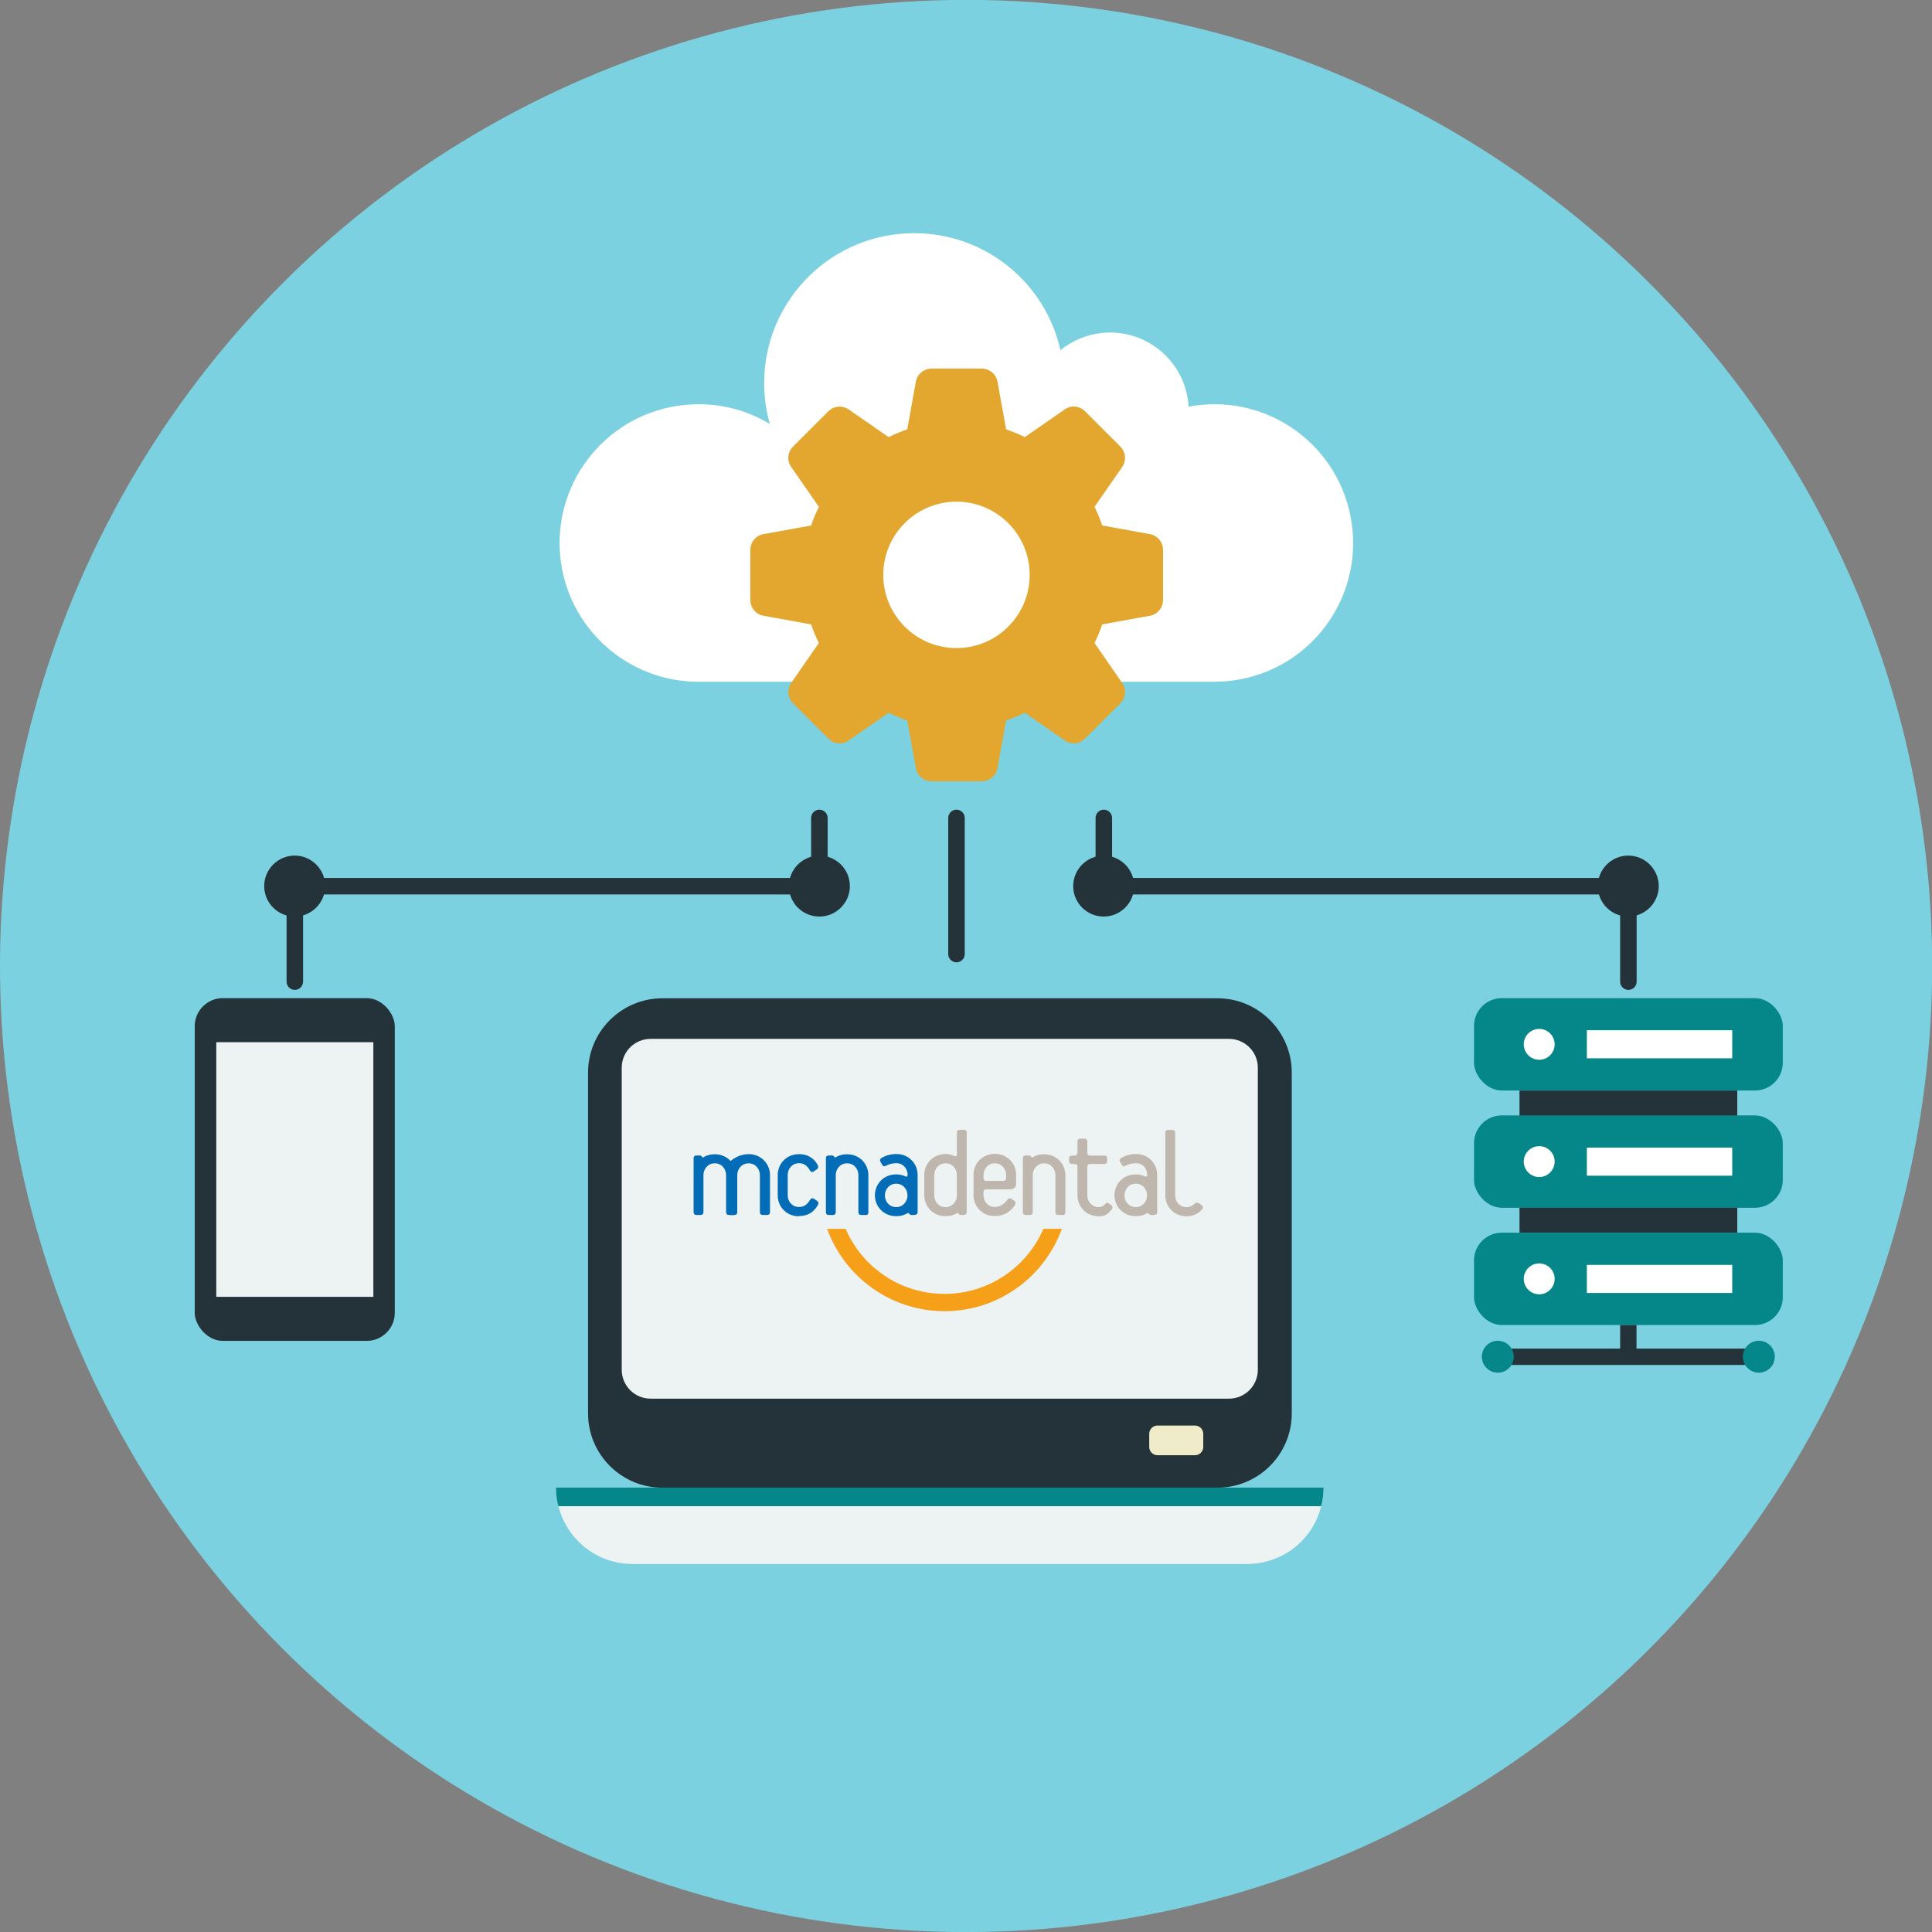 <?xml version="1.0" encoding="UTF-8"?><svg id="Layer_2" xmlns="http://www.w3.org/2000/svg" viewBox="0 0 145.15 145.15"><rect x="0" y="0" width="145.15" height="145.15" fill="#808080" stroke="none"/><defs><style>.cls-1{fill:#026cb6;}.cls-2{fill:#f0ecc9;}.cls-3{fill:#f6a01a;}.cls-4{fill:#edf3f3;}.cls-5{fill:#fff;}.cls-6{fill:#e3a72f;}.cls-7{fill:#7bd1df;}.cls-8{fill:#bfb6ad;}.cls-9{fill:#243239;}.cls-10{fill:#058789;}</style></defs><g id="Layer_1-2"><circle class="cls-7" cx="72.58" cy="72.58" r="72.58" transform="translate(-14.73 126.54) rotate(-76.72)"/><path class="cls-4" d="m99.44,111.76c0,.48-.06.95-.18,1.4-.25,1.02-.78,1.94-1.5,2.66-1.04,1.04-2.48,1.68-4.06,1.68h-46.18c-2.68,0-4.94-1.84-5.56-4.34-.12-.45-.18-.92-.18-1.4h57.66Z"/><path class="cls-9" d="m97.05,80.59v25.59c0,3.09-2.5,5.59-5.59,5.59h-41.69c-3.09,0-5.59-2.5-5.59-5.59v-25.59c0-3.09,2.51-5.59,5.59-5.59h41.69c3.09,0,5.59,2.51,5.59,5.59Z"/><path class="cls-4" d="m94.5,80.21v22.7c0,1.2-.97,2.17-2.17,2.17h-43.45c-1.2,0-2.17-.97-2.17-2.17v-22.7c0-1.19.97-2.16,2.17-2.16h43.45c1.2,0,2.17.97,2.17,2.16Z"/><path class="cls-10" d="m99.44,111.76c0,.48-.06.95-.18,1.4h-57.31c-.12-.45-.18-.92-.18-1.4h57.66Z"/><path class="cls-3" d="m78.39,92.32c-.41.95-.99,1.8-1.71,2.52-1.47,1.46-3.48,2.37-5.72,2.37-2.23,0-4.25-.9-5.72-2.37-.72-.72-1.3-1.58-1.71-2.52h-1.39c1.31,3.61,4.76,6.18,8.82,6.19,4.06,0,7.51-2.58,8.82-6.19h-1.39Z"/><path class="cls-1" d="m55.08,91.28h-.32c-.14,0-.21-.08-.21-.21v-2.79c0-.44-.31-.88-.85-.88s-.85.45-.85.88v2.79c0,.14-.08.21-.21.21h-.32c-.14,0-.21-.08-.21-.21v-4.05c0-.14.08-.21.21-.21h.25c.08,0,.13.04.16.09.04.07.1.07.13.04.17-.11.46-.22.84-.22.96,0,1.6.74,1.6,1.57v2.79c0,.14-.08.21-.21.21"/><path class="cls-1" d="m57.62,91.28h-.32c-.14,0-.21-.08-.21-.21v-2.79c0-.44-.31-.88-.85-.88s-.85.45-.85.88v2.79c0,.14-.08.21-.21.21h-.32c-.14,0-.21-.08-.21-.21v-3.54c0-.14.66-.82,1.6-.82s1.6.74,1.6,1.57v2.79c0,.14-.08.21-.21.21"/><path class="cls-1" d="m60.03,91.38c-.96,0-1.6-.74-1.6-1.57v-1.53c0-.83.64-1.57,1.6-1.57s1.34.67,1.41.84c.04.09.06.21-.06.29l-.23.16c-.11.08-.21.07-.29-.05-.09-.14-.29-.56-.83-.56s-.85.45-.85.88v1.53c0,.44.31.88.85.88s.73-.4.83-.54c.09-.13.18-.14.29-.08l.22.15c.13.09.14.18.09.29-.11.21-.47.86-1.43.86"/><path class="cls-1" d="m65.02,91.28h-.32c-.14,0-.21-.08-.21-.21v-2.79c0-.44-.31-.88-.85-.88s-.85.45-.85.88v2.79c0,.14-.08.21-.21.21h-.32c-.14,0-.21-.08-.21-.21v-4.05c0-.14.08-.21.21-.21h.25c.08,0,.13.04.16.09.04.07.1.07.13.04.17-.11.46-.22.84-.22.96,0,1.6.74,1.6,1.57v2.79c0,.14-.08.21-.21.21"/><path class="cls-1" d="m67.33,88.93c-.54,0-.85.45-.85.88s.31.88.85.88.85-.45.85-.88-.31-.88-.85-.88m1.39,2.35h-.25c-.08,0-.13-.04-.16-.09-.04-.07-.1-.07-.14-.04-.17.11-.46.22-.84.22-.96,0-1.6-.74-1.6-1.57s.64-1.57,1.6-1.57c.25,0,.51.06.72.16.08.04.14-.02.14-.12,0-.44-.31-.88-.85-.88-.34,0-.61.1-.8.2-.13.07-.2.02-.27-.1l-.13-.22c-.07-.13.02-.24.11-.29.31-.17.67-.28,1.09-.28.96,0,1.6.74,1.6,1.57v2.79c0,.14-.08.21-.21.21"/><path class="cls-8" d="m71.89,88.28c0-.44-.31-.88-.85-.88s-.85.45-.85.88v1.53c0,.44.31.88.85.88s.85-.45.85-.88v-1.53h0Zm.53,3h-.25c-.08,0-.13-.04-.15-.09-.04-.07-.1-.07-.14-.04-.17.11-.46.22-.84.22-.96,0-1.6-.74-1.6-1.57v-1.53c0-.83.64-1.57,1.6-1.57.23,0,.47.06.7.16.09.04.15,0,.15-.09v-1.68c0-.14.08-.21.21-.21h.32c.14,0,.21.08.21.21v5.97c0,.14-.08.21-.21.21"/><path class="cls-8" d="m75.59,88.28c0-.44-.31-.88-.85-.88s-.85.45-.85.88v.23c0,.14.08.21.21.21h1.28c.14,0,.21-.08.21-.21v-.23h0Zm.32,1.08h-1.81c-.14,0-.21.08-.21.21v.23c0,.44.31.88.85.88.5,0,.8-.35.97-.57.07-.1.19-.11.29-.04l.21.15c.12.09.1.22.05.3-.23.38-.71.84-1.52.84-.96,0-1.6-.74-1.6-1.57v-1.53c0-.83.64-1.57,1.6-1.57s1.6.74,1.6,1.57v.66c0,.27-.16.43-.43.43"/><path class="cls-8" d="m79.82,91.28h-.32c-.14,0-.21-.08-.21-.21v-2.79c0-.44-.31-.88-.85-.88s-.85.45-.85.88v2.79c0,.14-.08.21-.21.21h-.32c-.13,0-.21-.08-.21-.21v-4.05c0-.14.08-.21.21-.21h.25c.08,0,.13.04.15.09.04.07.1.07.14.04.17-.11.45-.22.84-.22.96,0,1.6.74,1.6,1.57v2.79c0,.14-.08.21-.21.21"/><path class="cls-8" d="m82.55,91.38c-.96,0-1.6-.74-1.6-1.57v-2.15c0-.14-.08-.21-.21-.21h-.21c-.14,0-.21-.08-.21-.21v-.21c0-.14.08-.21.21-.21h.21c.14,0,.21-.08.21-.21v-.85c0-.14.08-.21.21-.21h.32c.13,0,.21.08.21.21v.85c0,.14.08.21.21.21h1.07c.14,0,.21.08.21.21v.21c0,.14-.08.21-.21.21h-1.07c-.14,0-.21.08-.21.21v2.15c0,.44.31.88.85.88.29,0,.37-.13.5-.24.14-.12.13-.13.26-.04l.19.14c.11.08.12.21.04.3-.24.29-.44.53-.99.53"/><path class="cls-8" d="m85.33,88.93c-.54,0-.85.45-.85.88s.31.88.85.88.85-.45.85-.88-.31-.88-.85-.88m1.39,2.35h-.25c-.08,0-.13-.04-.16-.09-.04-.07-.1-.07-.14-.04-.17.11-.45.22-.84.22-.96,0-1.6-.74-1.6-1.57s.64-1.57,1.6-1.57c.25,0,.51.06.72.16.08.04.14-.02.14-.12,0-.44-.31-.88-.85-.88-.34,0-.61.1-.8.2-.13.07-.2.02-.27-.1l-.13-.22c-.07-.13.02-.24.11-.29.31-.17.67-.28,1.09-.28.96,0,1.6.74,1.6,1.57v2.79c0,.14-.08.21-.21.21"/><path class="cls-8" d="m89.15,91.38c-.96,0-1.6-.74-1.6-1.57v-4.71c0-.14.08-.21.21-.21h.32c.14,0,.21.08.21.21v4.71c0,.44.31.88.85.88.29,0,.45-.13.59-.24.14-.12.23-.13.36-.04l.19.14c.11.08.12.21.04.3-.24.29-.64.53-1.18.53"/><path class="cls-2" d="m86.96,107.1h2.82c.34,0,.62.28.62.62v.99c0,.34-.28.62-.62.62h-2.82c-.34,0-.62-.28-.62-.62v-.99c0-.34.28-.62.62-.62Z"/><rect class="cls-9" x="14.63" y="74.99" width="15.03" height="25.75" rx="2.11" ry="2.11"/><rect class="cls-4" x="16.25" y="78.3" width="11.8" height="19.13"/><path class="cls-5" d="m92.25,51.17c-.35.03-.69.05-1.03.05h-38.74c-5.31.01-9.86-4.02-10.39-9.42-.55-5.73,3.65-10.83,9.38-11.38,2.32-.23,4.52.32,6.37,1.43-.28-.97-.43-2-.43-3.06,0-6.23,5.04-11.27,11.27-11.27,5.37,0,9.87,3.75,10.99,8.79.87-.71,1.96-1.18,3.16-1.3,3.25-.31,6.13,2.06,6.45,5.3.01.08.01.16.01.24.31-.05.63-.1.94-.13,5.73-.56,10.83,3.63,11.38,9.37.56,5.73-3.63,10.83-9.37,11.38Z"/><path class="cls-6" d="m86.4,40.13l-3.59-.65c-.16-.48-.36-.95-.58-1.4l2.08-3c.33-.47.27-1.12-.14-1.53l-2.65-2.65c-.42-.42-1.07-.47-1.53-.14l-3,2.08c-.45-.22-.92-.42-1.4-.58l-.65-3.59c-.1-.56-.6-.98-1.19-.98h-3.75c-.59,0-1.09.42-1.19.98l-.65,3.59c-.48.16-.95.36-1.4.58l-3-2.08c-.47-.32-1.12-.27-1.53.14l-2.65,2.65c-.42.42-.47,1.07-.14,1.53l2.08,3c-.22.45-.42.92-.58,1.4l-3.59.65c-.56.1-.98.6-.98,1.19v3.75c0,.59.42,1.09.98,1.19l3.59.65c.16.48.36.95.58,1.4l-2.08,3c-.33.47-.27,1.12.14,1.53l2.65,2.65c.42.42,1.07.47,1.53.14l3-2.08c.45.22.92.42,1.4.58l.65,3.59c.1.56.6.98,1.19.98h3.75c.59,0,1.09-.42,1.19-.98l.65-3.59c.48-.16.95-.36,1.4-.58l3,2.08c.47.33,1.12.27,1.53-.14l2.65-2.65c.42-.42.47-1.07.14-1.53l-2.08-3c.22-.45.42-.92.58-1.4l3.59-.65c.56-.1.98-.6.98-1.19v-3.75c0-.59-.42-1.09-.98-1.19Z"/><circle class="cls-5" cx="71.86" cy="43.19" r="5.5"/><rect class="cls-9" x="114.16" y="81.93" width="16.36" height="10.68"/><rect class="cls-10" x="110.74" y="92.61" width="23.2" height="6.94" rx="2.09" ry="2.09"/><rect class="cls-5" x="119.22" y="95.03" width="10.92" height="2.11"/><path class="cls-5" d="m116.8,96.08c0,.64-.52,1.16-1.16,1.16s-1.16-.52-1.16-1.16.52-1.16,1.16-1.16,1.16.52,1.16,1.16Z"/><rect class="cls-10" x="110.74" y="83.8" width="23.2" height="6.94" rx="2.09" ry="2.09"/><rect class="cls-5" x="119.22" y="86.22" width="10.92" height="2.11"/><path class="cls-5" d="m116.8,87.27c0,.64-.52,1.16-1.16,1.16s-1.16-.52-1.16-1.16.52-1.16,1.16-1.16,1.16.52,1.16,1.16Z"/><rect class="cls-10" x="110.74" y="74.99" width="23.2" height="6.94" rx="2.09" ry="2.09"/><rect class="cls-5" x="119.22" y="77.4" width="10.92" height="2.11"/><path class="cls-5" d="m116.8,78.46c0,.64-.52,1.16-1.16,1.16s-1.16-.52-1.16-1.16.52-1.16,1.16-1.16,1.16.52,1.16,1.16Z"/><rect class="cls-9" x="112.53" y="101.32" width="19.61" height="1.23"/><rect class="cls-9" x="121.72" y="99.55" width="1.23" height="2.38"/><circle class="cls-10" cx="112.53" cy="101.93" r="1.2"/><circle class="cls-10" cx="132.14" cy="101.93" r="1.2"/><path class="cls-9" d="m122.34,74.37c-.34,0-.62-.28-.62-.62v-6.55h-39.41v-5.75c0-.34.28-.62.62-.62s.62.28.62.62v4.51h39.41v7.79c0,.34-.28.62-.62.62Z"/><path class="cls-9" d="m22.15,74.37c-.34,0-.62-.28-.62-.62v-7.79h39.41v-4.51c0-.34.28-.62.62-.62s.62.28.62.62v5.75H22.77v6.55c0,.34-.28.62-.62.62Z"/><path class="cls-9" d="m71.86,72.3c-.34,0-.62-.28-.62-.62v-10.23c0-.34.28-.62.62-.62s.62.28.62.62v10.23c0,.34-.28.62-.62.62Z"/><path class="cls-9" d="m19.85,66.57c0,1.27,1.03,2.29,2.29,2.29s2.29-1.03,2.29-2.29-1.03-2.29-2.29-2.29-2.29,1.03-2.29,2.29Z"/><path class="cls-9" d="m59.27,66.57c0,1.27,1.03,2.29,2.29,2.29s2.29-1.03,2.29-2.29-1.03-2.29-2.29-2.29-2.29,1.03-2.29,2.29Z"/><path class="cls-9" d="m80.63,66.57c0,1.27,1.03,2.29,2.29,2.29s2.29-1.03,2.29-2.29-1.03-2.29-2.29-2.29-2.29,1.03-2.29,2.29Z"/><path class="cls-9" d="m120.04,66.57c0,1.27,1.03,2.29,2.29,2.29s2.29-1.03,2.29-2.29-1.03-2.29-2.29-2.29-2.29,1.03-2.29,2.29Z"/></g></svg>